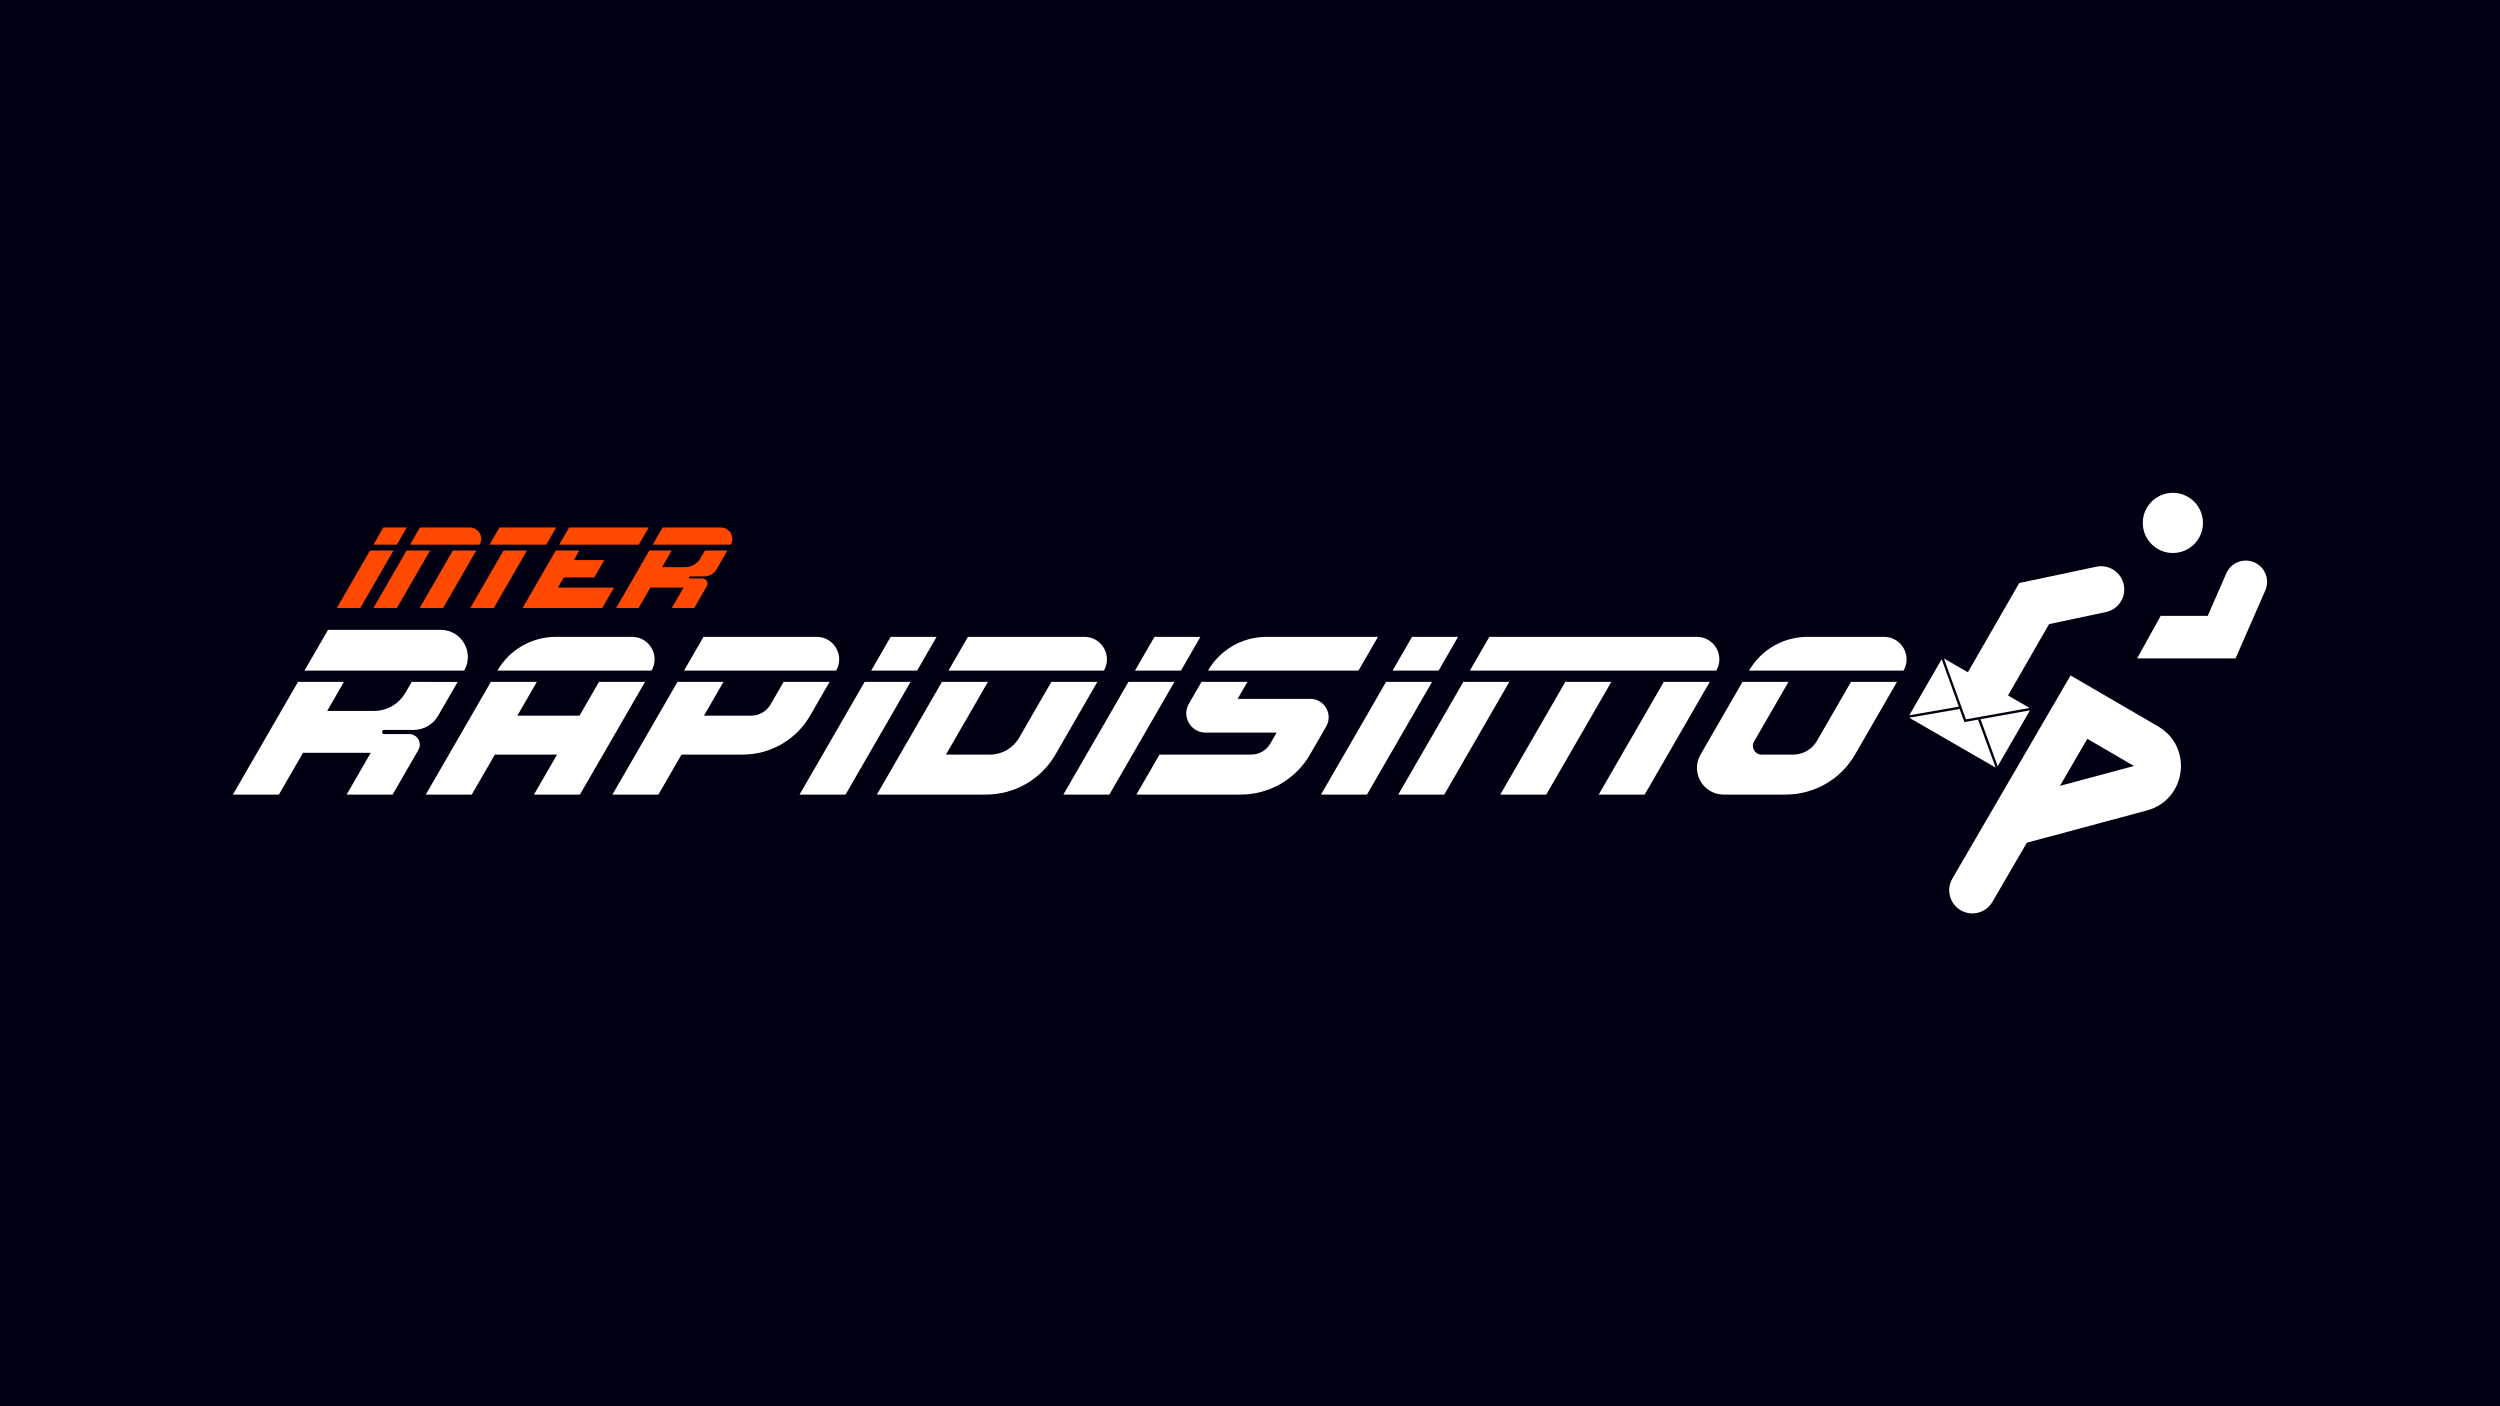 <svg version="1.1" xmlns="http://www.w3.org/2000/svg" xmlns:xlink="http://www.w3.org/1999/xlink" x="0px" y="0px" width="1920px"
	 height="1080px" viewBox="0 0 1920 1080" style="overflow:visible;enable-background:new 0 0 1920 1080;" xml:space="preserve">
<style type="text/css">
	.st0{fill:#000012;}
	.st1{fill:#FFFFFF;}
	.st2{fill:#FF4800;}
</style>
<defs>
</defs>
<rect class="st0" width="1920" height="1080"/>
<g>
	<g>
		<circle class="st1" cx="1668.76" cy="401.6" r="23.11"/>
		<path class="st1" d="M1657.41,557.86l-36.45-21.21l-30.76-17.9l-17.9,30.76h-0.01l-72.88,125.24c-4.95,8.5-2.07,19.39,6.42,24.33
			c8.5,4.95,19.39,2.07,24.33-6.42l26.45-45.45l92.19-24.77C1679.12,614.3,1684.53,573.64,1657.41,557.86z M1582.05,603.53
			l21.01-36.11l35.82,20.85L1582.05,603.53z"/>
		<path class="st1" d="M1731.33,431.9c-8.26-3.61-17.91,0.16-21.52,8.42l-14.27,32.65h-36.14l-18.07,32.68h75.59l14.29-32.68
			l8.55-19.55C1743.37,445.15,1739.6,435.52,1731.33,431.9z"/>
		<polygon class="st1" points="1519.16,552.66 1508.62,554.55 1504.99,544.47 1466.27,551.21 1532.68,589.55 		"/>
		<polygon class="st1" points="1491.2,506.26 1466.34,549.32 1504.35,542.71 		"/>
		<path class="st1" d="M1509.83,552.45l48.9-8.75l-16.58-9.57l31.54-54.82l43.63-9.24c8.38-1.77,14.12-9.16,14.12-17.4
			c0-1.22-0.13-2.46-0.39-3.7c-2.03-9.61-11.48-15.76-21.1-13.73l-12.42,2.63l-46.76,9.9l-23.84,41.42l-15.61,27.13l-18.37-10.61
			L1509.83,552.45z"/>
		<polygon class="st1" points="1534.24,588.43 1559.02,545.53 1521.01,552.33 		"/>
	</g>
	<g>
		<path class="st1" d="M356.5,515L356.5,515H233.86l18.06-31.27h86.52C354.5,483.73,364.53,501.1,356.5,515z"/>
		<path class="st1" d="M500.42,515L500.42,515h-118.4h0c9.24-16.02,26.33-25.89,44.83-25.89h58.62
			C498.75,489.11,507.06,503.49,500.42,515z"/>
		<path class="st1" d="M642.17,515L642.17,515H525.35l14.94-25.89h86.93C640.5,489.11,648.81,503.49,642.17,515z"/>
		<polygon class="st1" points="719.31,489.11 704.37,515 669.08,515 684.02,489.11 		"/>
		<path class="st1" d="M847.82,515L847.82,515H728.43l14.94-25.89h89.5C846.16,489.11,854.46,503.49,847.82,515z"/>
		<polygon class="st1" points="921.93,489.11 906.99,515 871.67,515 886.61,489.11 		"/>
		<path class="st1" d="M1058.27,489.11L1043.33,515H927.77l0,0c9.24-16.02,26.33-25.89,44.83-25.89H1058.27z"/>
		<polygon class="st1" points="1119.79,489.11 1104.85,515 1069.53,515 1084.46,489.11 		"/>
		<path class="st1" d="M1318.14,515L1318.14,515h-189.26l14.94-25.89h159.37C1316.48,489.11,1324.78,503.49,1318.14,515z"/>
		<path class="st1" d="M1461.93,515L1461.93,515h-118.65l0,0c9.24-16.02,26.33-25.89,44.83-25.89h58.87
			C1460.27,489.11,1468.57,503.49,1461.93,515z"/>
		<polygon class="st1" points="495.38,523.69 480.41,549.61 463.15,579.52 445.39,610.23 410.07,610.23 427.83,579.52 
			380.07,579.52 362.32,610.23 326.99,610.23 344.75,579.52 362.01,549.61 376.98,523.69 412.3,523.69 397.33,549.61 445.08,549.61 
			460.05,523.69 		"/>
		<path class="st1" d="M351.49,523.69l-14.66,25.39l-0.28,0.53h-0.03c-1.95,3.4-4.73,6.16-8.01,8.04
			c-3.28,1.89-7.02,2.94-10.95,2.94h-22.67c-0.84,0.06-1.48,0.74-1.48,1.58c0,0.25,0.06,0.49,0.15,0.71
			c0.28,0.53,0.8,0.87,1.42,0.87h19.27c6.28,0,10.21,6.77,7.05,12.22l-1.24,2.17l-18.53,32.11h-35.32l18.53-32.11h-52.02
			l-18.53,32.11h-35.32l18.53-32.11l16.49-28.52l2.07-3.62l12.9-22.3h35.29l-12.87,22.3h35.91c9.96,0,19.18-5.32,24.16-13.95
			l4.83-8.35H351.49z"/>
		<path class="st1" d="M637.13,523.69l-14.97,25.92v0c-10.68,18.51-30.42,29.91-51.79,29.91H523.4l-17.75,30.71h-35.32l17.75-30.71
			l17.26-29.91l14.97-25.92h35.32l-14.97,25.92h36.29c6.12,0,11.78-3.27,14.84-8.57l10.02-17.35H637.13z"/>
		<polygon class="st1" points="699.33,523.69 684.39,549.61 667.1,579.52 649.38,610.23 614.05,610.23 631.81,579.52 649.07,549.61 
			664.04,523.69 		"/>
		<path class="st1" d="M842.78,523.69l-14.97,25.92l-17.26,29.91l0,0c-10.99,19.01-31.27,30.71-53.23,30.71h-83.88l17.72-30.71
			l17.29-29.91l14.94-25.92h35.32l-14.94,25.92l-17.29,29.91h33.86c9.21,0,17.72-4.91,22.32-12.89l9.82-17.02l14.97-25.92H842.78z"
			/>
		<polygon class="st1" points="901.95,523.69 887.01,549.61 869.72,579.52 852,610.23 816.67,610.23 834.4,579.52 851.69,549.61 
			866.63,523.69 		"/>
		<path class="st1" d="M1006.25,536.71c10.9,0,17.71,11.8,12.26,21.23l-12.46,21.58l0,0c-10.99,19.01-31.27,30.71-53.23,30.71
			h-80.05l17.72-30.71h70.5c6.02,0,11.58-3.21,14.59-8.43l4.88-8.46h-54.62c-11.37,0-18.48-12.31-12.8-22.16l9.68-16.78h35.32
			l-7.52,13.02H1006.25z"/>
		<polygon class="st1" points="1099.81,523.69 1084.87,549.61 1067.58,579.52 1049.85,610.23 1014.53,610.23 1032.26,579.52 
			1049.55,549.61 1064.48,523.69 		"/>
		<polygon class="st1" points="1159.16,523.69 1144.19,549.61 1126.93,579.52 1109.18,610.23 1073.86,610.23 1091.61,579.52 
			1108.87,549.61 1123.84,523.69 		"/>
		<polygon class="st1" points="1237.47,523.69 1222.54,549.61 1205.25,579.52 1187.52,610.23 1152.2,610.23 1169.92,579.52 
			1187.21,549.61 1202.15,523.69 		"/>
		<polygon class="st1" points="1313.1,523.69 1298.13,549.61 1280.87,579.52 1263.12,610.23 1227.82,610.23 1245.55,579.52 
			1262.84,549.61 1277.78,523.69 		"/>
		<path class="st1" d="M1456.89,523.69l-14.97,25.92l-17.26,29.91l0,0c-10.99,19.01-31.28,30.71-53.23,30.71h-47.7
			c-15.76,0-25.61-17.07-17.72-30.71l0,0l17.26-29.91l14.97-25.92h35.32l-14.97,25.92l-11.48,19.9c-2.57,4.45,0.64,10.01,5.78,10.01
			h24.3c7.52,0,14.46-4.01,18.22-10.52l11.19-19.39l14.97-25.92H1456.89z"/>
	</g>
	<g>
		<path class="st2" d="M561.23,418.32L561.23,418.32h-59.97l7.65-13.22h44.69C560.39,405.1,564.63,412.45,561.23,418.32z"/>
		<g>
			<path class="st2" d="M558.65,422.76l-8.21,14.3l-0.14,0.26h-0.02c-0.95,1.66-2.31,3.01-3.92,3.93s-3.43,1.44-5.35,1.44h-11.09
				c-0.41,0.03-0.73,0.36-0.73,0.77c0,0.12,0.03,0.24,0.08,0.35c0.14,0.26,0.39,0.42,0.7,0.42h9.42c3.07,0,4.99,3.31,3.45,5.97
				l-0.6,1.06l-9.06,15.7H515.9l9.06-15.7h-25.44l-9.06,15.7h-17.27l9.06-15.7l8.06-13.94l1.01-1.77l7.39-12.79h17.14l-7.26,12.79
				h17.56c4.87,0,9.38-2.6,11.81-6.82l3.45-5.96H558.65z"/>
		</g>
		<polygon class="st2" points="312.42,405.1 304.79,418.32 286.77,418.32 294.4,405.1 		"/>
		<polygon class="st2" points="302.22,422.76 294.59,436 285.76,451.27 276.71,466.96 258.67,466.96 267.73,451.27 276.55,436 
			284.19,422.76 		"/>
		<path class="st2" d="M368.4,418.32L368.4,418.32h-53.53l7.63-13.22h38.27C367.55,405.1,371.79,412.44,368.4,418.32z"/>
		<polygon class="st2" points="427.18,405.1 419.55,418.32 375.93,418.32 383.56,405.1 		"/>
		<polygon class="st2" points="330.34,422.76 322.69,436 313.88,451.27 304.81,466.96 286.77,466.96 295.84,451.27 304.65,436 
			312.3,422.76 		"/>
		<polygon class="st2" points="365.83,422.76 358.2,436 349.37,451.27 340.32,466.96 322.28,466.96 331.33,451.27 340.16,436 
			347.79,422.76 		"/>
		<polygon class="st2" points="404.74,422.76 397.11,436 388.28,451.27 379.23,466.96 361.19,466.96 370.24,451.27 379.07,436 
			386.7,422.76 		"/>
		<g>
			<polygon class="st2" points="426.86,422.76 444.94,422.76 440.68,430.15 464.1,430.15 456.41,443.47 432.99,443.47 
				428.49,451.26 471.59,451.26 462.53,466.96 401.33,466.96 			"/>
		</g>
		<polygon class="st2" points="437.06,405.1 498.25,405.1 490.61,418.32 429.42,418.32 		"/>
	</g>
</g>
</svg>
